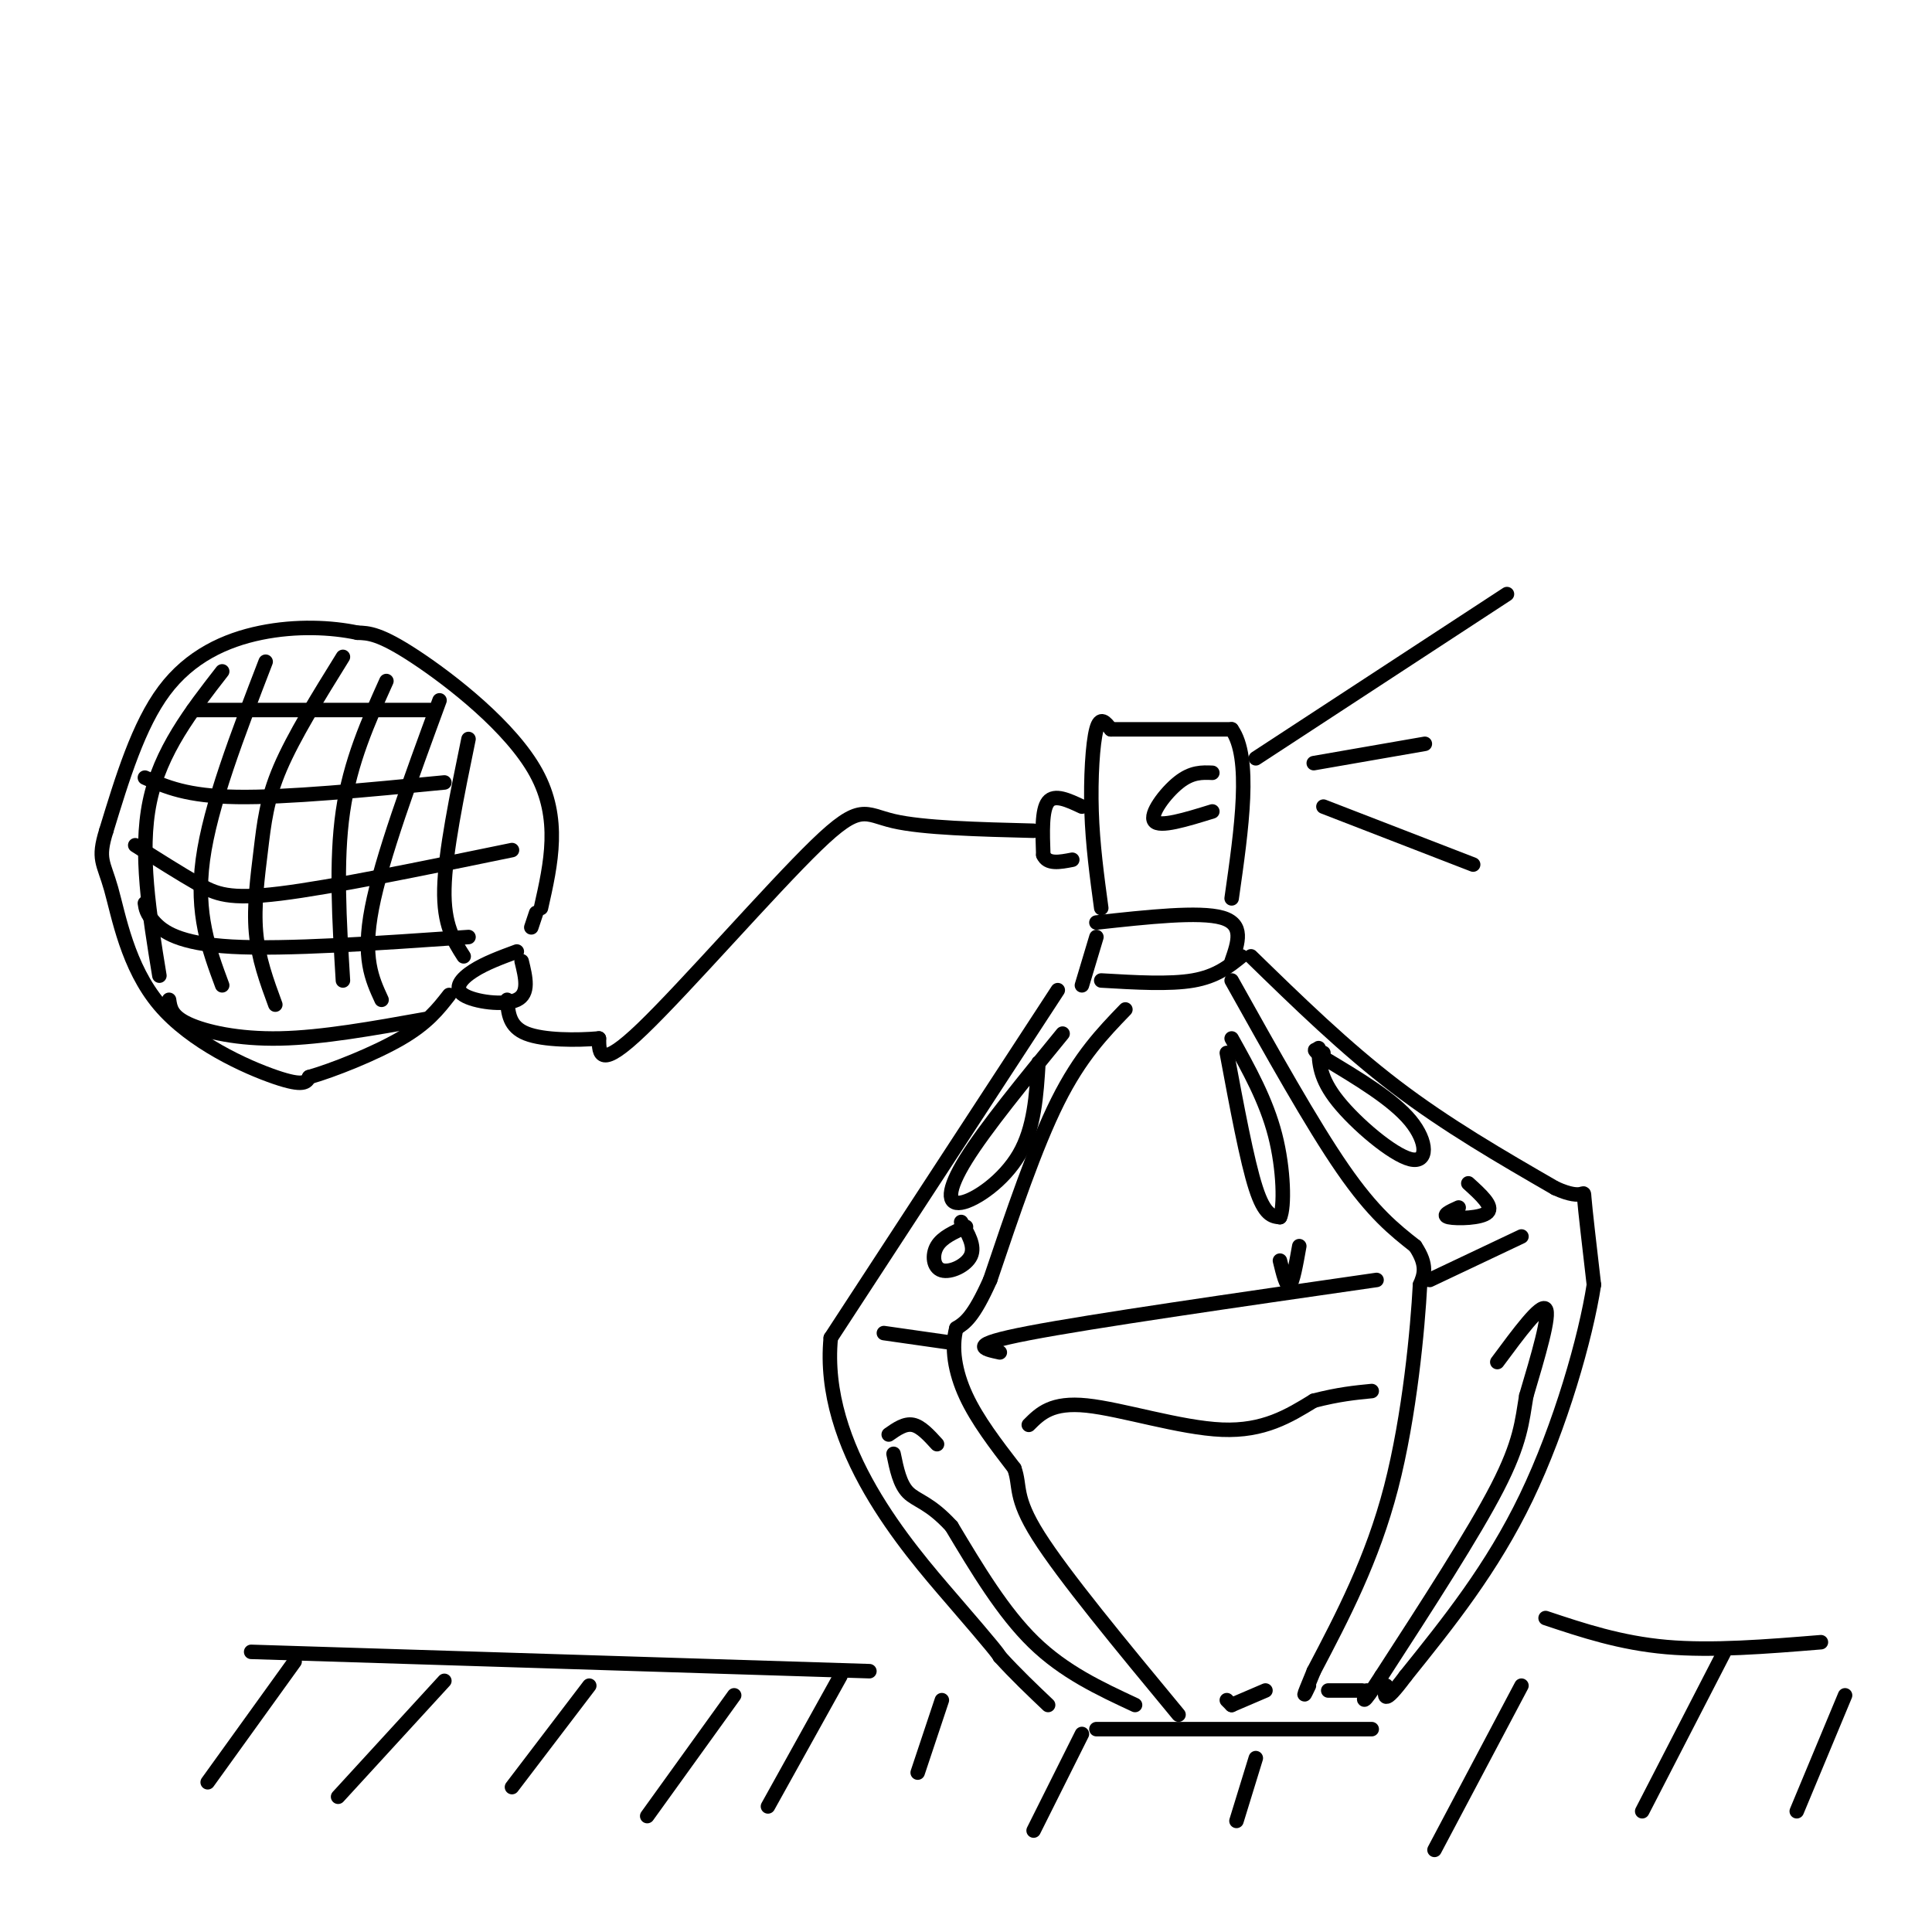 <svg viewBox='0 0 400 400' version='1.1' xmlns='http://www.w3.org/2000/svg' xmlns:xlink='http://www.w3.org/1999/xlink'><g fill='none' stroke='rgb(0,0,0)' stroke-width='3' stroke-linecap='round' stroke-linejoin='round'><path d='M219,205c0.000,0.000 -47.000,72.000 -47,72'/><path d='M172,277c-2.200,22.667 15.800,43.333 25,54c9.200,10.667 9.600,11.333 10,12'/><path d='M207,343c3.333,3.667 6.667,6.833 10,10'/><path d='M228,203c7.083,0.417 14.167,0.833 19,0c4.833,-0.833 7.417,-2.917 10,-5'/><path d='M227,194c0.000,0.000 -3.000,10.000 -3,10'/><path d='M227,191c10.667,-1.167 21.333,-2.333 26,-1c4.667,1.333 3.333,5.167 2,9'/><path d='M228,188c-0.889,-6.556 -1.778,-13.111 -2,-20c-0.222,-6.889 0.222,-14.111 1,-17c0.778,-2.889 1.889,-1.444 3,0'/><path d='M230,151c4.667,0.000 14.833,0.000 25,0'/><path d='M255,151c4.167,5.833 2.083,20.417 0,35'/><path d='M251,160c-2.133,-0.089 -4.267,-0.178 -7,2c-2.733,2.178 -6.067,6.622 -5,8c1.067,1.378 6.533,-0.311 12,-2'/><path d='M260,157c0.000,0.000 52.000,-34.000 52,-34'/><path d='M272,158c0.000,0.000 23.000,-4.000 23,-4'/><path d='M274,167c0.000,0.000 31.000,12.000 31,12'/><path d='M259,198c9.750,9.500 19.500,19.000 30,27c10.500,8.000 21.750,14.500 33,21'/><path d='M322,246c6.378,2.911 5.822,-0.311 6,2c0.178,2.311 1.089,10.156 2,18'/><path d='M330,266c-1.689,10.933 -6.911,29.267 -14,44c-7.089,14.733 -16.044,25.867 -25,37'/><path d='M291,347c-4.833,6.500 -4.417,4.250 -4,2'/><path d='M255,203c8.333,14.917 16.667,29.833 23,39c6.333,9.167 10.667,12.583 15,16'/><path d='M293,258c2.667,4.000 1.833,6.000 1,8'/><path d='M294,266c-0.467,8.889 -2.133,27.111 -6,42c-3.867,14.889 -9.933,26.444 -16,38'/><path d='M272,346c-2.833,6.833 -1.917,4.917 -1,3'/><path d='M233,209c-4.667,4.833 -9.333,9.667 -14,19c-4.667,9.333 -9.333,23.167 -14,37'/><path d='M205,265c-3.500,7.833 -5.250,8.917 -7,10'/><path d='M198,275c-1.089,4.000 -0.311,9.000 2,14c2.311,5.000 6.156,10.000 10,15'/><path d='M210,304c1.378,3.800 -0.178,5.800 5,14c5.178,8.200 17.089,22.600 29,37'/><path d='M227,358c0.000,0.000 57.000,0.000 57,0'/><path d='M183,276c0.000,0.000 14.000,2.000 14,2'/><path d='M296,265c0.000,0.000 19.000,-9.000 19,-9'/><path d='M207,280c-3.500,-0.750 -7.000,-1.500 6,-4c13.000,-2.500 42.500,-6.750 72,-11'/><path d='M224,167c-2.833,-1.333 -5.667,-2.667 -7,-1c-1.333,1.667 -1.167,6.333 -1,11'/><path d='M216,177c0.833,2.000 3.417,1.500 6,1'/><path d='M214,172c-11.464,-0.292 -22.929,-0.583 -29,-2c-6.071,-1.417 -6.750,-3.958 -16,5c-9.250,8.958 -27.071,29.417 -36,38c-8.929,8.583 -8.964,5.292 -9,2'/><path d='M124,215c-4.556,0.400 -11.444,0.400 -15,-1c-3.556,-1.400 -3.778,-4.200 -4,-7'/><path d='M107,197c-3.256,1.202 -6.512,2.405 -9,4c-2.488,1.595 -4.208,3.583 -2,5c2.208,1.417 8.345,2.262 11,1c2.655,-1.262 1.827,-4.631 1,-8'/><path d='M110,192c0.000,0.000 1.000,-3.000 1,-3'/><path d='M112,188c2.089,-9.267 4.178,-18.533 -1,-28c-5.178,-9.467 -17.622,-19.133 -25,-24c-7.378,-4.867 -9.689,-4.933 -12,-5'/><path d='M74,131c-5.333,-1.143 -12.667,-1.500 -20,0c-7.333,1.500 -14.667,4.857 -20,12c-5.333,7.143 -8.667,18.071 -12,29'/><path d='M22,172c-1.876,5.989 -0.565,6.461 1,12c1.565,5.539 3.383,16.145 10,24c6.617,7.855 18.033,12.959 24,15c5.967,2.041 6.483,1.021 7,0'/><path d='M64,223c4.867,-1.378 13.533,-4.822 19,-8c5.467,-3.178 7.733,-6.089 10,-9'/><path d='M46,139c-6.417,8.250 -12.833,16.500 -15,27c-2.167,10.500 -0.083,23.250 2,36'/><path d='M55,137c-5.750,14.917 -11.500,29.833 -13,41c-1.500,11.167 1.250,18.583 4,26'/><path d='M71,136c-5.095,8.214 -10.190,16.429 -13,23c-2.810,6.571 -3.333,11.500 -4,17c-0.667,5.500 -1.476,11.571 -1,17c0.476,5.429 2.238,10.214 4,15'/><path d='M80,141c-3.750,8.333 -7.500,16.667 -9,27c-1.500,10.333 -0.750,22.667 0,35'/><path d='M91,145c-6.000,16.333 -12.000,32.667 -14,43c-2.000,10.333 0.000,14.667 2,19'/><path d='M97,153c-2.417,11.750 -4.833,23.500 -5,31c-0.167,7.500 1.917,10.750 4,14'/><path d='M40,147c0.000,0.000 49.000,0.000 49,0'/><path d='M30,161c4.333,1.917 8.667,3.833 19,4c10.333,0.167 26.667,-1.417 43,-3'/><path d='M28,175c4.667,2.956 9.333,5.911 13,8c3.667,2.089 6.333,3.311 17,2c10.667,-1.311 29.333,-5.156 48,-9'/><path d='M30,187c0.156,1.089 0.311,2.178 2,4c1.689,1.822 4.911,4.378 16,5c11.089,0.622 30.044,-0.689 49,-2'/><path d='M35,207c0.244,1.689 0.489,3.378 4,5c3.511,1.622 10.289,3.178 19,3c8.711,-0.178 19.356,-2.089 30,-4'/><path d='M184,297c1.667,-1.167 3.333,-2.333 5,-2c1.667,0.333 3.333,2.167 5,4'/><path d='M213,295c2.378,-2.378 4.756,-4.756 12,-4c7.244,0.756 19.356,4.644 28,5c8.644,0.356 13.822,-2.822 19,-6'/><path d='M272,290c5.167,-1.333 8.583,-1.667 12,-2'/><path d='M310,282c4.500,-6.083 9.000,-12.167 10,-11c1.000,1.167 -1.500,9.583 -4,18'/><path d='M316,289c-0.889,5.289 -1.111,9.511 -6,19c-4.889,9.489 -14.444,24.244 -24,39'/><path d='M286,347c-4.500,7.000 -3.750,5.000 -3,3'/><path d='M282,350c0.000,0.000 -7.000,0.000 -7,0'/><path d='M262,350c0.000,0.000 -7.000,3.000 -7,3'/><path d='M255,353c0.000,0.000 -1.000,-1.000 -1,-1'/><path d='M235,353c-7.333,-3.417 -14.667,-6.833 -21,-13c-6.333,-6.167 -11.667,-15.083 -17,-24'/><path d='M197,316c-4.511,-4.933 -7.289,-5.267 -9,-7c-1.711,-1.733 -2.356,-4.867 -3,-8'/><path d='M254,218c2.083,11.167 4.167,22.333 6,28c1.833,5.667 3.417,5.833 5,6'/><path d='M265,252c0.956,-1.956 0.844,-9.844 -1,-17c-1.844,-7.156 -5.422,-13.578 -9,-20'/><path d='M265,261c0.667,2.750 1.333,5.500 2,5c0.667,-0.500 1.333,-4.250 2,-8'/><path d='M273,217c0.101,3.131 0.202,6.262 4,11c3.798,4.738 11.292,11.083 15,12c3.708,0.917 3.631,-3.595 0,-8c-3.631,-4.405 -10.815,-8.702 -18,-13'/><path d='M274,219c-3.000,-2.333 -1.500,-1.667 0,-1'/><path d='M302,250c-1.822,0.822 -3.644,1.644 -2,2c1.644,0.356 6.756,0.244 8,-1c1.244,-1.244 -1.378,-3.622 -4,-6'/><path d='M220,214c-8.006,9.786 -16.012,19.571 -20,26c-3.988,6.429 -3.958,9.500 -1,9c2.958,-0.500 8.845,-4.571 12,-10c3.155,-5.429 3.577,-12.214 4,-19'/><path d='M200,254c-2.458,1.077 -4.917,2.155 -6,4c-1.083,1.845 -0.792,4.458 1,5c1.792,0.542 5.083,-0.988 6,-3c0.917,-2.012 -0.542,-4.506 -2,-7'/><path d='M52,342c0.000,0.000 128.000,4.000 128,4'/><path d='M320,335c7.750,2.583 15.500,5.167 25,6c9.500,0.833 20.750,-0.083 32,-1'/><path d='M61,344c0.000,0.000 -18.000,25.000 -18,25'/><path d='M92,348c0.000,0.000 -22.000,24.000 -22,24'/><path d='M122,349c0.000,0.000 -16.000,21.000 -16,21'/><path d='M152,351c0.000,0.000 -18.000,25.000 -18,25'/><path d='M174,347c0.000,0.000 -15.000,27.000 -15,27'/><path d='M195,352c0.000,0.000 -5.000,15.000 -5,15'/><path d='M224,359c0.000,0.000 -10.000,20.000 -10,20'/><path d='M260,364c0.000,0.000 -4.000,13.000 -4,13'/><path d='M315,349c0.000,0.000 -18.000,34.000 -18,34'/><path d='M357,342c0.000,0.000 -17.000,33.000 -17,33'/><path d='M382,351c0.000,0.000 -10.000,24.000 -10,24'/></g>
</svg>